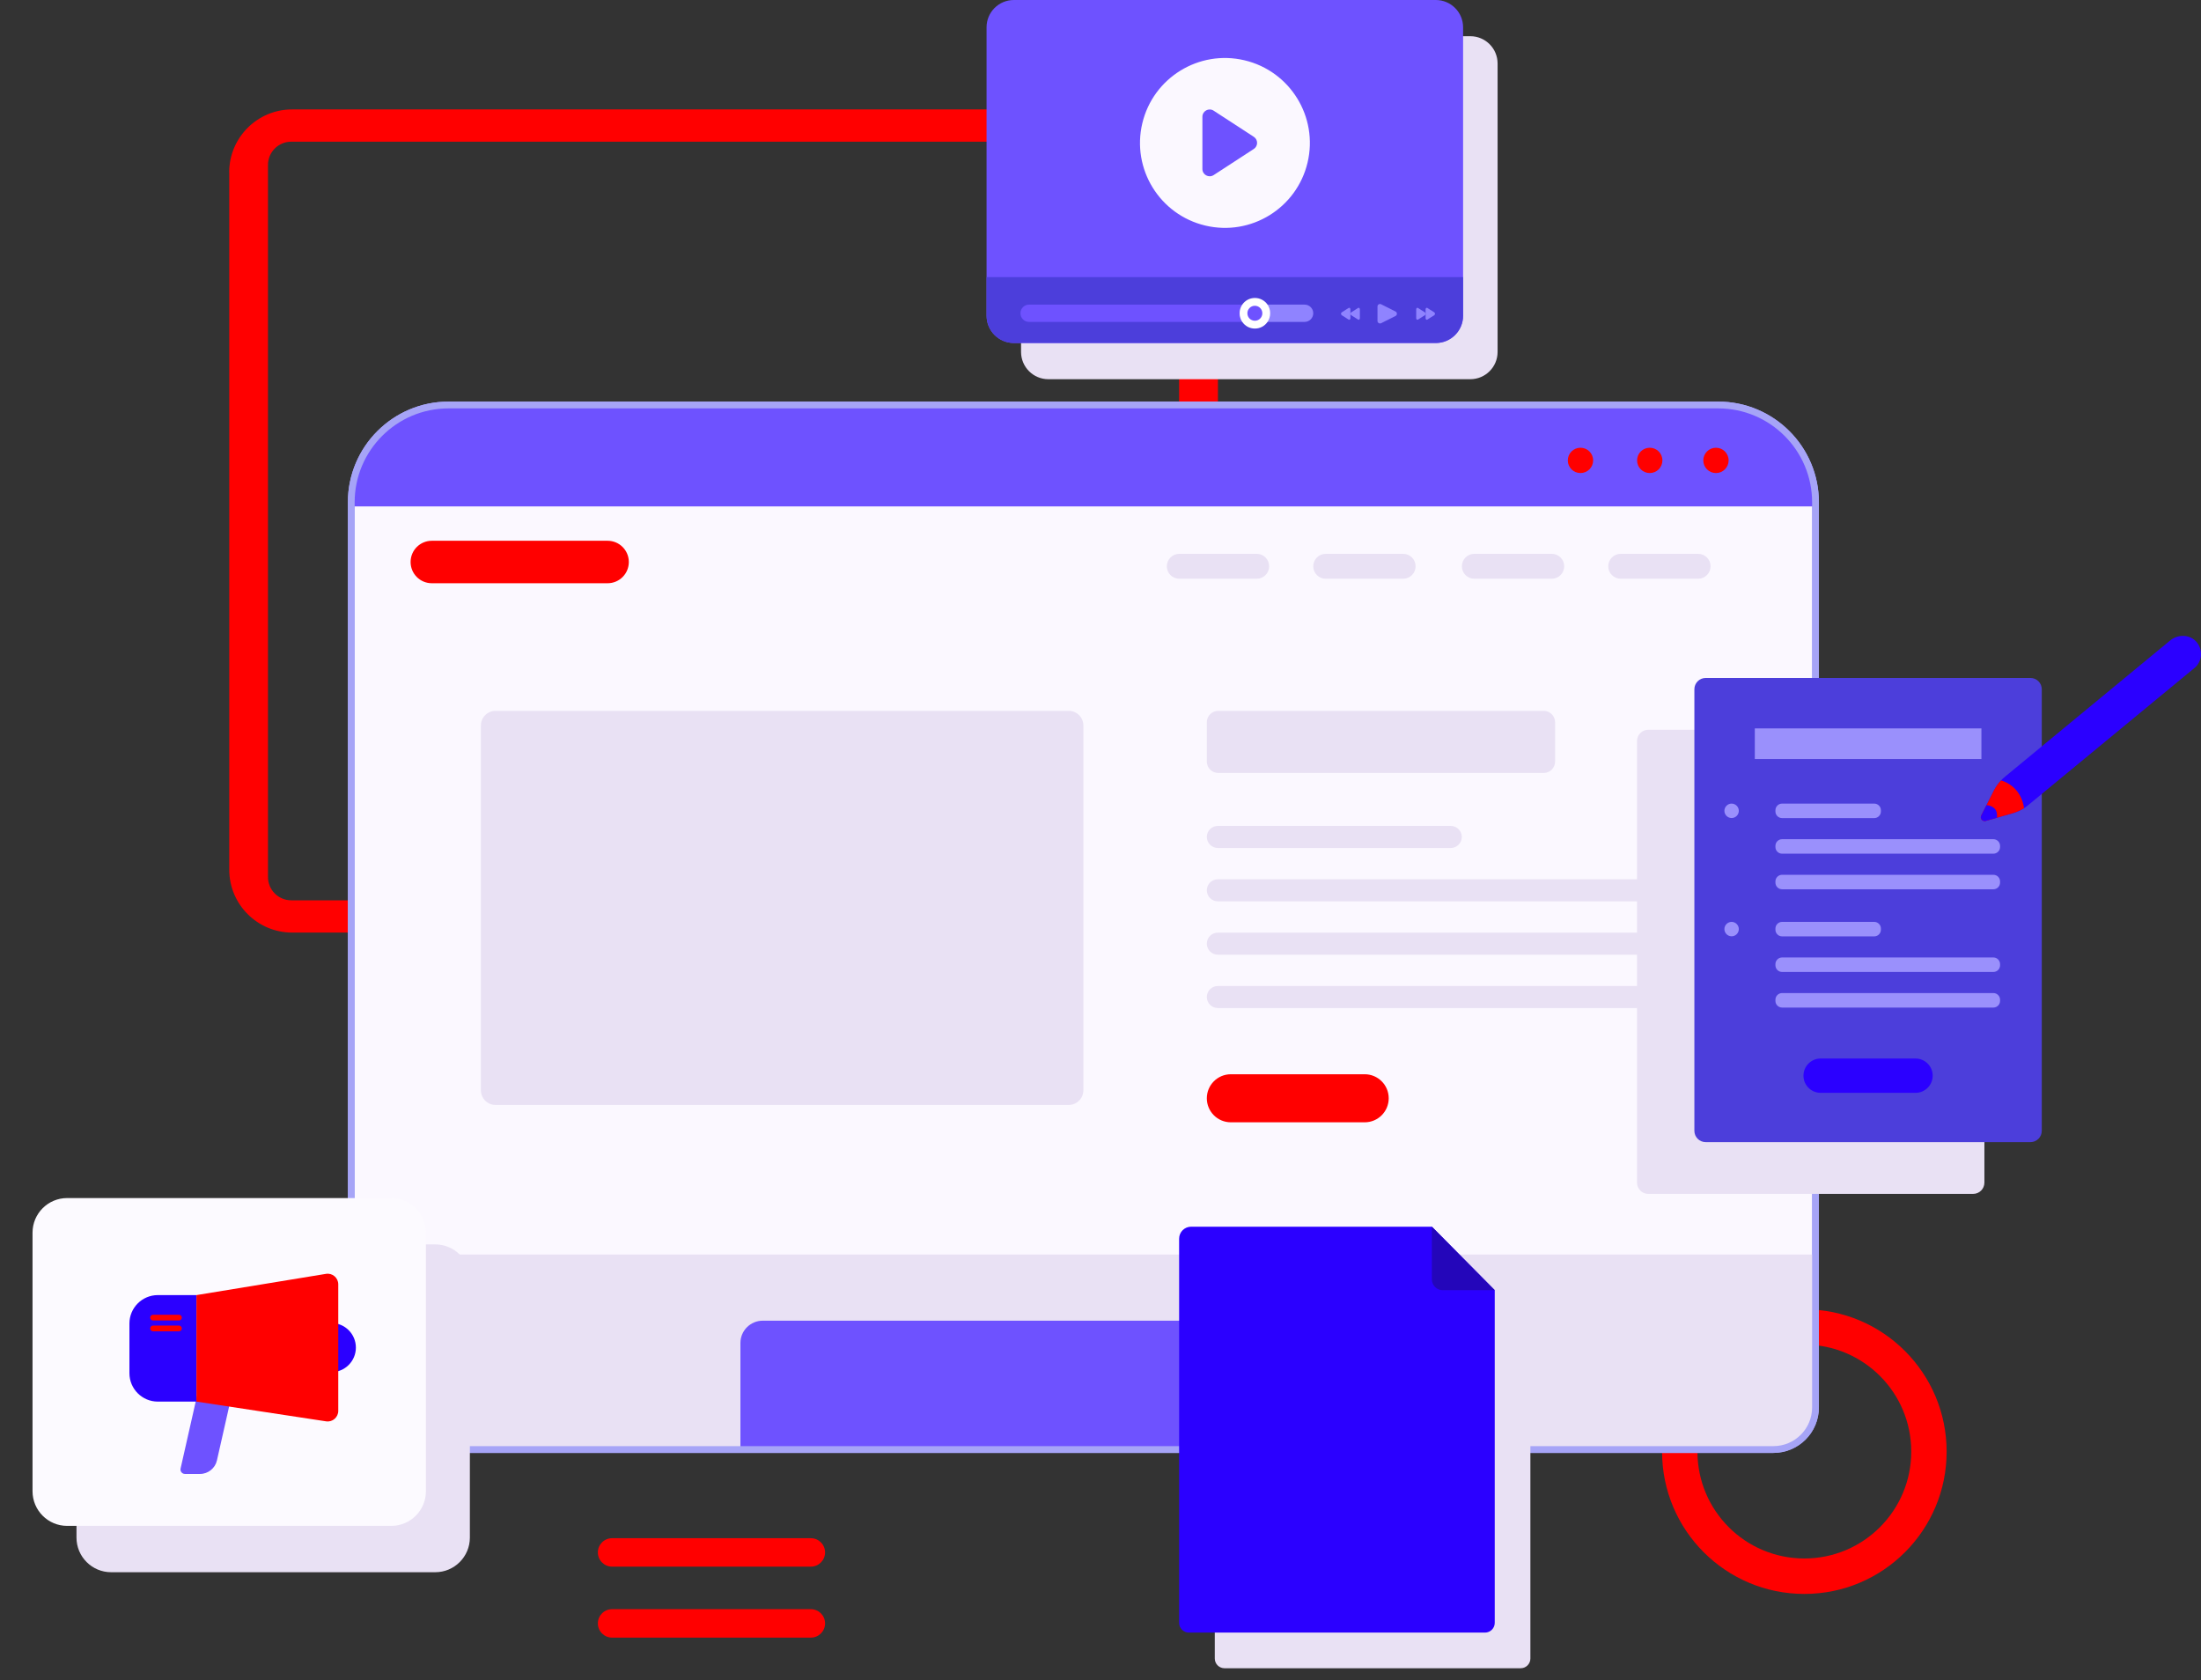 <?xml version="1.0" encoding="UTF-8"?> <svg xmlns="http://www.w3.org/2000/svg" width="169" height="129" viewBox="0 0 169 129" fill="none"><rect x="0" y="0" width="169" height="129" fill="#333333" stroke="none"/><g clip-path="url(#clip0_99_1173)"><path d="M17.603 13.23V66.769C17.603 69.434 19.766 71.597 22.431 71.597H88.688C91.353 71.597 93.516 69.434 93.516 66.769V13.23C93.516 10.565 91.353 8.402 88.688 8.402H22.425C19.761 8.402 17.598 10.565 17.598 13.23H17.603ZM88.751 69.121H22.363C21.375 69.121 20.576 68.321 20.576 67.334V12.665C20.576 11.678 21.375 10.878 22.363 10.878H88.751C89.738 10.878 90.537 11.678 90.537 12.665V67.334C90.537 68.321 89.738 69.121 88.751 69.121Z" fill="#FF0000"></path><path d="M138.544 100.522C132.509 100.522 127.619 105.413 127.619 111.448C127.619 117.482 132.509 122.373 138.544 122.373C144.579 122.373 149.469 117.482 149.469 111.448C149.469 105.413 144.579 100.522 138.544 100.522ZM138.544 119.651C134.009 119.651 130.336 115.978 130.336 111.442C130.336 106.907 134.009 103.234 138.544 103.234C143.079 103.234 146.752 106.907 146.752 111.442C146.752 115.978 143.079 119.651 138.544 119.651Z" fill="#FF0000"></path><path d="M139.401 38.565V108.051C139.401 109.838 137.954 111.286 136.167 111.286H30.205C28.418 111.286 26.971 109.838 26.971 108.051V38.565C26.971 34.443 30.315 31.093 34.443 31.093H131.929C136.057 31.093 139.401 34.443 139.401 38.565Z" fill="#FBF8FF" stroke="#A6A4F7" stroke-width="0.522" stroke-miterlimit="10"></path><path d="M139.401 38.565V38.879H26.971V38.565C26.971 34.443 30.315 31.093 34.443 31.093H131.929C136.057 31.093 139.401 34.443 139.401 38.565Z" fill="#6E52FF"></path><path d="M46.653 44.778H33.157C32.253 44.778 31.527 44.046 31.527 43.147C31.527 42.243 32.259 41.517 33.157 41.517H46.653C47.557 41.517 48.283 42.249 48.283 43.147C48.283 44.051 47.552 44.778 46.653 44.778Z" fill="#FF0000"></path><path d="M96.494 44.433H90.548C90.02 44.433 89.592 44.004 89.592 43.477C89.592 42.949 90.02 42.52 90.548 42.52H96.494C97.022 42.52 97.45 42.949 97.45 43.477C97.45 44.004 97.022 44.433 96.494 44.433Z" fill="#E9E1F4"></path><path d="M107.738 44.433H101.792C101.264 44.433 100.836 44.004 100.836 43.477C100.836 42.949 101.264 42.52 101.792 42.52H107.738C108.266 42.52 108.694 42.949 108.694 43.477C108.694 44.004 108.266 44.433 107.738 44.433Z" fill="#E9E1F4"></path><path d="M119.149 44.433H113.203C112.675 44.433 112.247 44.004 112.247 43.477C112.247 42.949 112.675 42.52 113.203 42.52H119.149C119.677 42.52 120.105 42.949 120.105 43.477C120.105 44.004 119.677 44.433 119.149 44.433Z" fill="#E9E1F4"></path><path d="M130.388 44.433H124.442C123.914 44.433 123.486 44.004 123.486 43.477C123.486 42.949 123.914 42.52 124.442 42.52H130.388C130.916 42.52 131.344 42.949 131.344 43.477C131.344 44.004 130.916 44.433 130.388 44.433Z" fill="#E9E1F4"></path><path d="M82.057 54.574H38.053C37.43 54.574 36.925 55.08 36.925 55.703V83.703C36.925 84.327 37.43 84.832 38.053 84.832H82.057C82.681 84.832 83.186 84.327 83.186 83.703V55.703C83.186 55.08 82.681 54.574 82.057 54.574Z" fill="#E9E1F4"></path><path d="M118.527 54.574H93.542C93.057 54.574 92.664 54.967 92.664 55.452V58.467C92.664 58.952 93.057 59.345 93.542 59.345H118.527C119.012 59.345 119.405 58.952 119.405 58.467V55.452C119.405 54.967 119.012 54.574 118.527 54.574Z" fill="#E9E1F4"></path><path d="M111.395 65.103H93.51C93.04 65.103 92.664 64.721 92.664 64.256C92.664 63.786 93.045 63.41 93.51 63.41H111.395C111.865 63.41 112.242 63.791 112.242 64.256C112.242 64.726 111.86 65.103 111.395 65.103Z" fill="#E9E1F4"></path><path d="M129.291 69.199H93.51C93.04 69.199 92.664 68.817 92.664 68.352C92.664 67.882 93.045 67.506 93.51 67.506H129.291C129.761 67.506 130.137 67.887 130.137 68.352C130.137 68.823 129.756 69.199 129.291 69.199Z" fill="#E9E1F4"></path><path d="M129.291 73.295H93.51C93.04 73.295 92.664 72.914 92.664 72.449C92.664 71.978 93.045 71.602 93.51 71.602H129.291C129.761 71.602 130.137 71.984 130.137 72.449C130.137 72.919 129.756 73.295 129.291 73.295Z" fill="#E9E1F4"></path><path d="M129.291 77.391H93.51C93.04 77.391 92.664 77.01 92.664 76.545C92.664 76.075 93.045 75.699 93.51 75.699H129.291C129.761 75.699 130.137 76.08 130.137 76.545C130.137 77.015 129.756 77.391 129.291 77.391Z" fill="#E9E1F4"></path><path d="M104.786 86.164H94.508C93.489 86.164 92.664 85.339 92.664 84.32C92.664 83.301 93.489 82.475 94.508 82.475H104.786C105.805 82.475 106.63 83.301 106.63 84.32C106.63 85.339 105.805 86.164 104.786 86.164Z" fill="#FF0000"></path><path d="M139.401 96.316V108.051C139.401 109.838 137.954 111.286 136.167 111.286H30.205C28.418 111.286 26.971 109.838 26.971 108.051V96.316H139.396H139.401Z" fill="#E9E1F4"></path><path d="M109.52 103.109V111.286H56.852V103.109C56.852 102.163 57.62 101.395 58.566 101.395H107.811C108.757 101.395 109.525 102.163 109.525 103.109H109.52Z" fill="#6E52FF"></path><path d="M122.326 35.347C122.326 35.885 121.892 36.318 121.354 36.318C120.816 36.318 120.382 35.885 120.382 35.347C120.382 34.808 120.816 34.375 121.354 34.375C121.892 34.375 122.326 34.808 122.326 35.347Z" fill="#FF0000"></path><path d="M127.645 35.347C127.645 35.885 127.211 36.318 126.673 36.318C126.135 36.318 125.701 35.885 125.701 35.347C125.701 34.808 126.135 34.375 126.673 34.375C127.211 34.375 127.645 34.808 127.645 35.347Z" fill="#FF0000"></path><path d="M132.729 35.347C132.729 35.885 132.295 36.318 131.757 36.318C131.219 36.318 130.785 35.885 130.785 35.347C130.785 34.808 131.219 34.375 131.757 34.375C132.295 34.375 132.729 34.808 132.729 35.347Z" fill="#FF0000"></path><path d="M139.401 38.565V108.051C139.401 109.838 137.954 111.286 136.167 111.286H30.205C28.418 111.286 26.971 109.838 26.971 108.051V38.565C26.971 34.443 30.315 31.093 34.443 31.093H131.929C136.057 31.093 139.401 34.443 139.401 38.565Z" stroke="#A6A4F7" stroke-width="0.522" stroke-miterlimit="10"></path><g style="mix-blend-mode:multiply"><path d="M126.563 56.027H151.502C151.982 56.027 152.369 56.413 152.369 56.894V90.793C152.369 91.274 151.982 91.661 151.502 91.661H126.563C126.083 91.661 125.696 91.274 125.696 90.793V56.894C125.696 56.413 126.083 56.027 126.563 56.027Z" fill="#E9E1F4"></path></g><path d="M130.968 52.051H155.906C156.387 52.051 156.774 52.437 156.774 52.918V86.817C156.774 87.298 156.387 87.685 155.906 87.685H130.968C130.487 87.685 130.1 87.298 130.1 86.817V52.918C130.1 52.437 130.487 52.051 130.968 52.051Z" fill="#4C3EDB"></path><path d="M152.139 55.922H134.74V58.274H152.139V55.922Z" fill="#9A90FC"></path><path d="M147.081 83.902H139.793C139.066 83.902 138.476 83.311 138.476 82.585C138.476 81.859 139.066 81.268 139.793 81.268H147.081C147.808 81.268 148.398 81.859 148.398 82.585C148.398 83.311 147.808 83.902 147.081 83.902Z" fill="#2B00FF"></path><path d="M143.91 61.696H136.835C136.553 61.696 136.323 61.925 136.323 62.208V62.297C136.323 62.58 136.553 62.809 136.835 62.809H143.91C144.193 62.809 144.422 62.58 144.422 62.297V62.208C144.422 61.925 144.193 61.696 143.91 61.696Z" fill="#9A90FC"></path><path d="M153.059 64.428H136.835C136.553 64.428 136.323 64.658 136.323 64.941V65.029C136.323 65.312 136.553 65.541 136.835 65.541H153.059C153.342 65.541 153.571 65.312 153.571 65.029V64.941C153.571 64.658 153.342 64.428 153.059 64.428Z" fill="#9A90FC"></path><path d="M153.059 67.161H136.835C136.553 67.161 136.323 67.39 136.323 67.673V67.762C136.323 68.045 136.553 68.274 136.835 68.274H153.059C153.342 68.274 153.571 68.045 153.571 67.762V67.673C153.571 67.39 153.342 67.161 153.059 67.161Z" fill="#9A90FC"></path><path d="M133.512 62.25C133.512 62.558 133.262 62.804 132.959 62.804C132.655 62.804 132.405 62.553 132.405 62.25C132.405 61.947 132.655 61.696 132.959 61.696C133.262 61.696 133.512 61.947 133.512 62.25Z" fill="#9A90FC"></path><path d="M143.91 70.777H136.835C136.553 70.777 136.323 71.006 136.323 71.289V71.378C136.323 71.66 136.553 71.89 136.835 71.89H143.91C144.193 71.89 144.422 71.66 144.422 71.378V71.289C144.422 71.006 144.193 70.777 143.91 70.777Z" fill="#9A90FC"></path><path d="M153.059 73.509H136.835C136.553 73.509 136.323 73.739 136.323 74.021V74.11C136.323 74.393 136.553 74.622 136.835 74.622H153.059C153.342 74.622 153.571 74.393 153.571 74.11V74.021C153.571 73.739 153.342 73.509 153.059 73.509Z" fill="#9A90FC"></path><path d="M153.059 76.242H136.835C136.553 76.242 136.323 76.471 136.323 76.754V76.843C136.323 77.126 136.553 77.355 136.835 77.355H153.059C153.342 77.355 153.571 77.126 153.571 76.843V76.754C153.571 76.471 153.342 76.242 153.059 76.242Z" fill="#9A90FC"></path><path d="M133.512 71.331C133.512 71.639 133.262 71.884 132.959 71.884C132.655 71.884 132.405 71.634 132.405 71.331C132.405 71.028 132.655 70.777 132.959 70.777C133.262 70.777 133.512 71.028 133.512 71.331Z" fill="#9A90FC"></path><path d="M168.488 51.293L155.729 61.816C155.629 61.9 155.525 61.973 155.415 62.046C155.144 62.224 154.851 62.354 154.537 62.443L152.474 63.028C152.223 63.101 152.009 62.84 152.129 62.61L153.095 60.693C153.242 60.41 153.425 60.149 153.644 59.919C153.733 59.82 153.832 59.731 153.937 59.642L166.633 49.172C167.224 48.686 168.112 48.691 168.629 49.255C169.178 49.856 169.11 50.786 168.488 51.298V51.293Z" fill="#2B00FF"></path><path d="M155.415 62.041C155.144 62.218 154.851 62.349 154.537 62.438L153.33 62.783L152.474 63.023C152.223 63.096 152.009 62.835 152.129 62.605L152.531 61.811L153.095 60.688C153.242 60.405 153.425 60.144 153.644 59.914C154.104 60.05 155.18 60.526 155.415 62.041Z" fill="#FF0000"></path><path d="M153.33 62.783L152.474 63.023C152.223 63.096 152.009 62.835 152.129 62.605L152.531 61.811C152.912 61.853 153.419 62.035 153.33 62.783Z" fill="#2B00FF"></path><g style="mix-blend-mode:multiply"><path d="M112.895 2.78H80.495C79.338 2.78 78.4 3.718 78.4 4.875V27.018C78.4 28.175 79.338 29.113 80.495 29.113H112.895C114.052 29.113 114.99 28.175 114.99 27.018V4.875C114.99 3.718 114.052 2.78 112.895 2.78Z" fill="#E9E1F4"></path></g><path d="M110.246 0H77.846C76.689 0 75.751 0.938 75.751 2.095V24.238C75.751 25.395 76.689 26.334 77.846 26.334H110.246C111.403 26.334 112.341 25.395 112.341 24.238V2.095C112.341 0.938 111.403 0 110.246 0Z" fill="#6E52FF"></path><path d="M112.341 21.276V24.238C112.341 25.398 111.4 26.334 110.246 26.334H77.851C76.691 26.334 75.756 25.393 75.756 24.238V21.276H112.346H112.341Z" fill="#4C3EDB"></path><path d="M95.177 24.05C95.177 24.296 95.25 24.52 95.381 24.714H79.016C78.651 24.714 78.353 24.421 78.353 24.05C78.353 23.679 78.651 23.387 79.016 23.387H95.381C95.25 23.575 95.177 23.805 95.177 24.05Z" fill="#6E52FF"></path><path d="M100.836 24.05C100.836 24.416 100.538 24.714 100.172 24.714H95.386C95.255 24.526 95.182 24.296 95.182 24.05C95.182 23.805 95.255 23.58 95.386 23.387H100.172C100.538 23.387 100.836 23.684 100.836 24.05Z" fill="#8F83FF"></path><path d="M97.528 24.05C97.528 24.296 97.455 24.521 97.325 24.714C97.116 25.022 96.76 25.226 96.353 25.226C95.945 25.226 95.595 25.022 95.386 24.714C95.255 24.526 95.182 24.296 95.182 24.05C95.182 23.805 95.255 23.58 95.386 23.387C95.595 23.078 95.95 22.875 96.353 22.875C96.755 22.875 97.116 23.078 97.325 23.387C97.455 23.575 97.528 23.805 97.528 24.05Z" fill="white"></path><path d="M96.927 24.05C96.927 24.369 96.671 24.625 96.353 24.625C96.034 24.625 95.778 24.369 95.778 24.05C95.778 23.732 96.034 23.476 96.353 23.476C96.671 23.476 96.927 23.732 96.927 24.05Z" fill="#6E52FF"></path><path d="M105.768 24.636V23.533C105.768 23.387 105.92 23.293 106.05 23.361L107.153 23.915C107.294 23.988 107.294 24.191 107.153 24.259L106.05 24.813C105.92 24.876 105.768 24.782 105.768 24.641V24.636Z" fill="#8F83FF"></path><path d="M108.741 24.421V23.747C108.741 23.659 108.814 23.601 108.877 23.643L109.41 23.982C109.478 24.024 109.478 24.15 109.41 24.197L108.877 24.536C108.814 24.578 108.741 24.521 108.741 24.432V24.421Z" fill="#8F83FF"></path><path d="M109.462 24.421V23.747C109.462 23.659 109.535 23.601 109.598 23.643L110.131 23.982C110.199 24.024 110.199 24.15 110.131 24.197L109.598 24.536C109.535 24.578 109.462 24.521 109.462 24.432V24.421Z" fill="#8F83FF"></path><path d="M104.415 24.421V23.747C104.415 23.659 104.342 23.601 104.279 23.643L103.746 23.982C103.678 24.024 103.678 24.15 103.746 24.197L104.279 24.536C104.342 24.578 104.415 24.521 104.415 24.432V24.421Z" fill="#8F83FF"></path><path d="M103.689 24.421V23.747C103.689 23.659 103.615 23.601 103.553 23.643L103.02 23.982C102.952 24.024 102.952 24.15 103.02 24.197L103.553 24.536C103.615 24.578 103.689 24.521 103.689 24.432V24.421Z" fill="#8F83FF"></path><path d="M100.399 12.481C101.231 8.977 99.065 5.462 95.561 4.63C92.058 3.798 88.543 5.964 87.71 9.467C86.878 12.971 89.044 16.486 92.548 17.318C96.052 18.151 99.567 15.985 100.399 12.481Z" fill="#FBF8FF"></path><path d="M92.324 12.979V8.966C92.324 8.522 92.815 8.255 93.186 8.496L96.269 10.502C96.609 10.722 96.609 11.218 96.269 11.437L93.186 13.444C92.815 13.684 92.324 13.418 92.324 12.973V12.979Z" fill="#6E52FF"></path><g style="mix-blend-mode:multiply"><path d="M33.419 95.538H8.532C7.063 95.538 5.873 96.728 5.873 98.197V118.047C5.873 119.515 7.063 120.706 8.532 120.706H33.419C34.887 120.706 36.078 119.515 36.078 118.047V98.197C36.078 96.728 34.887 95.538 33.419 95.538Z" fill="#E9E1F4"></path></g><path d="M30.043 91.98H5.157C3.688 91.98 2.498 93.17 2.498 94.639V114.488C2.498 115.957 3.688 117.148 5.157 117.148H30.043C31.512 117.148 32.703 115.957 32.703 114.488V94.639C32.703 93.17 31.512 91.98 30.043 91.98Z" fill="#FCFAFF"></path><path d="M15.361 113.161H14.201C13.982 113.161 13.815 112.957 13.867 112.738L15.121 107.189C15.158 107.032 15.299 106.917 15.455 106.917H17.404C17.624 106.917 17.791 107.121 17.739 107.341L16.657 112.121C16.521 112.728 15.978 113.161 15.356 113.161H15.361Z" fill="#6E52FF"></path><path d="M25.44 105.35H24.343V101.573H25.44C26.485 101.573 27.326 102.419 27.326 103.459C27.326 104.504 26.48 105.345 25.44 105.345V105.35Z" fill="#2B00FF"></path><path d="M12.117 99.43H15.084V107.607H12.117C10.915 107.607 9.938 106.63 9.938 105.428V101.609C9.938 100.407 10.915 99.43 12.117 99.43Z" fill="#2B00FF"></path><path d="M15.084 99.43L25.027 97.8C25.524 97.716 25.973 98.103 25.973 98.605V108.318C25.973 108.814 25.529 109.201 25.038 109.122L15.084 107.607V99.43Z" fill="#FF0000"></path><path d="M13.742 101.379H11.751C11.631 101.379 11.531 101.28 11.531 101.16C11.531 101.039 11.631 100.94 11.751 100.94H13.742C13.862 100.94 13.961 101.039 13.961 101.16C13.961 101.28 13.862 101.379 13.742 101.379Z" fill="#FF0000"></path><path d="M13.742 102.21H11.751C11.631 102.21 11.531 102.111 11.531 101.99C11.531 101.87 11.631 101.771 11.751 101.771H13.742C13.862 101.771 13.961 101.87 13.961 101.99C13.961 102.111 13.862 102.21 13.742 102.21Z" fill="#FF0000"></path><g style="mix-blend-mode:multiply"><path d="M94.195 96.917H112.681L117.508 101.792V127.331C117.508 127.744 117.174 128.078 116.761 128.078H94.022C93.61 128.078 93.275 127.744 93.275 127.331V97.837C93.275 97.33 93.688 96.917 94.195 96.917Z" fill="#E9E1F4"></path></g><path d="M91.457 94.179H109.943L114.771 99.054V124.593C114.771 125.006 114.436 125.341 114.023 125.341H91.285C90.872 125.341 90.537 125.006 90.537 124.593V95.099C90.537 94.592 90.95 94.179 91.457 94.179Z" fill="#2B00FF"></path><path d="M109.943 94.179V98.218C109.943 98.678 110.314 99.054 110.779 99.054H114.776L109.948 94.179H109.943Z" fill="#2406BA"></path><path d="M62.26 120.278H46.998C46.397 120.278 45.906 119.792 45.906 119.186C45.906 118.585 46.392 118.094 46.998 118.094H62.26C62.861 118.094 63.352 118.58 63.352 119.186C63.352 119.786 62.866 120.278 62.26 120.278Z" fill="#FF0000"></path><path d="M62.26 125.727H46.998C46.397 125.727 45.906 125.241 45.906 124.635C45.906 124.034 46.392 123.543 46.998 123.543H62.26C62.861 123.543 63.352 124.029 63.352 124.635C63.352 125.236 62.866 125.727 62.26 125.727Z" fill="#FF0000"></path></g><defs><clipPath id="clip0_99_1173"><rect width="169" height="128.078" fill="white"></rect></clipPath></defs></svg> 